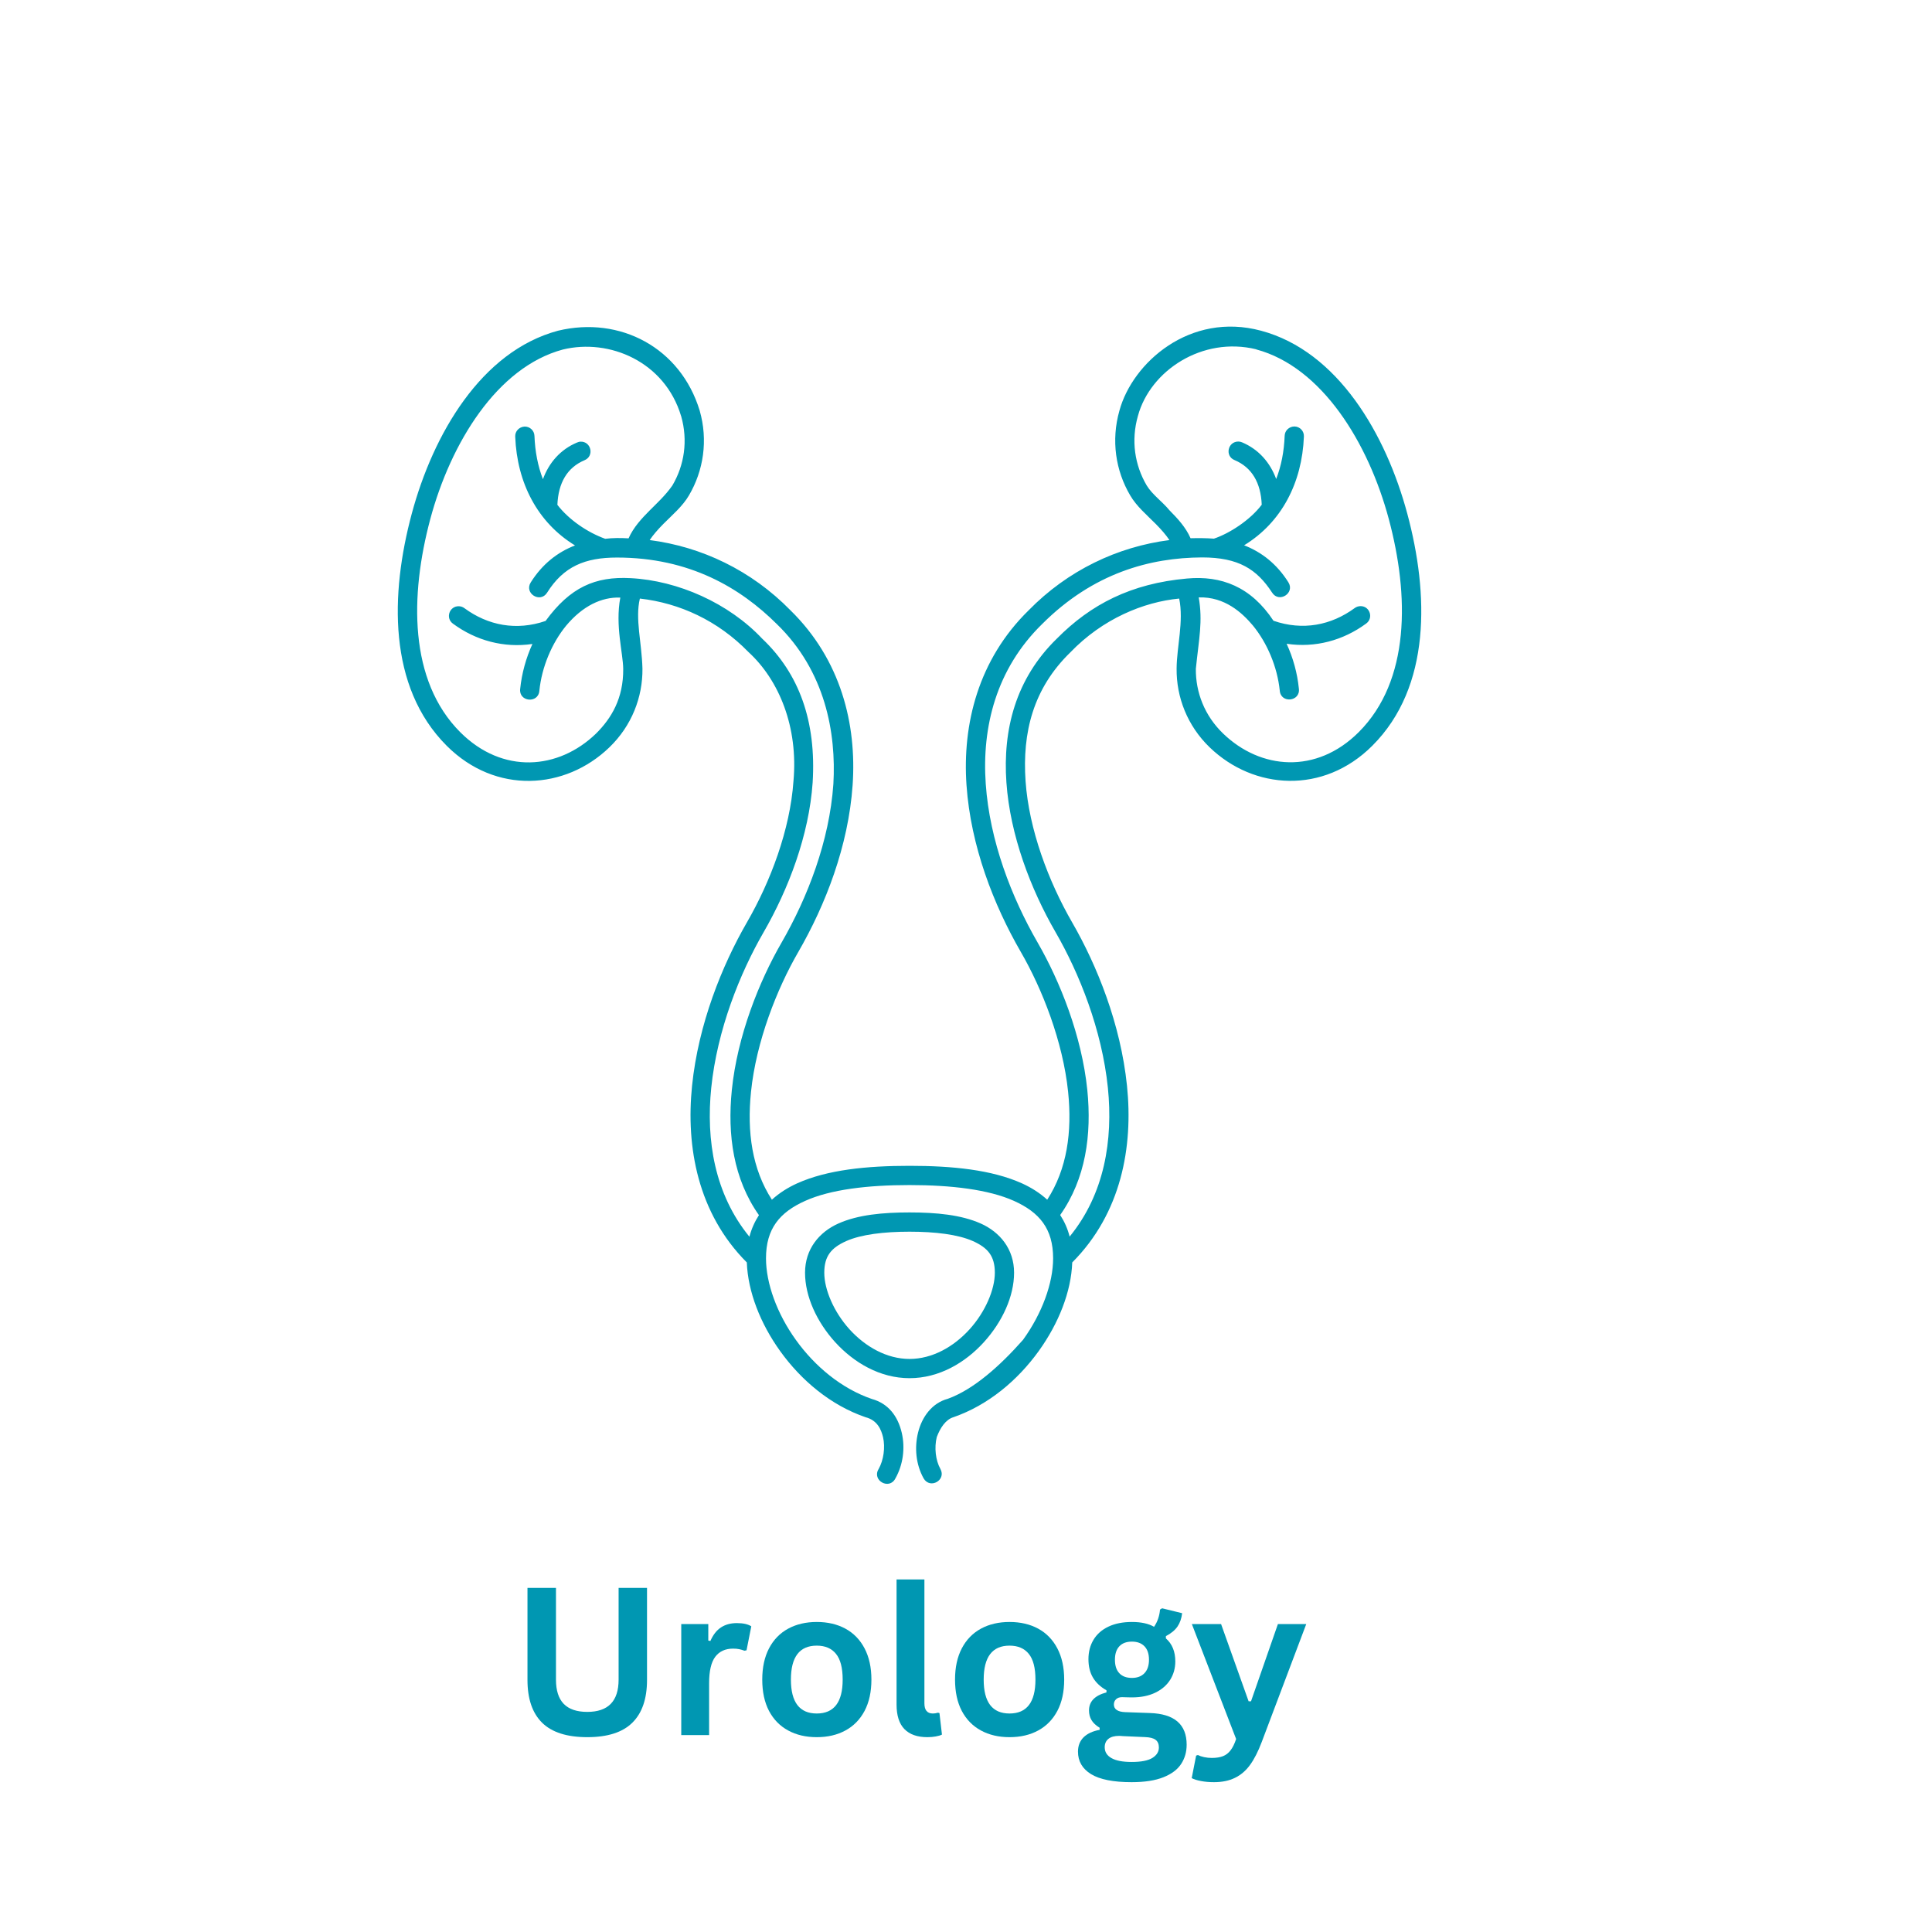 <svg xmlns="http://www.w3.org/2000/svg" xmlns:xlink="http://www.w3.org/1999/xlink" width="500" zoomAndPan="magnify" viewBox="0 0 375 375" height="500" preserveAspectRatio="xMidYMid meet" version="1.0"><defs><g/></defs><path fill="#0097b2" d="M 108.305 64.191 C 93.406 68.191 84.062 84.27 79.91 99.754 C 75.77 115.203 75.234 133.289 86.711 144.758 C 96.219 154.262 109.727 153.32 118.281 145.059 C 122.613 140.879 124.758 135.328 124.699 129.777 C 124.566 124.703 123.254 120.121 124.199 116.18 C 131.918 117.051 139.34 120.465 145.258 126.543 C 151.246 132.023 154.957 141.156 154.012 151.613 C 153.355 161.031 149.574 171.082 144.969 179.047 C 140.148 187.402 135.555 198.766 134.328 210.754 C 133.109 222.605 135.426 235.488 144.957 245.039 C 145.172 250.723 147.57 256.883 151.449 262.277 C 155.516 267.934 161.242 272.77 168.02 275.086 C 170.312 275.684 171.039 277.484 171.398 278.953 C 171.852 280.938 171.516 283.395 170.539 285.137 C 169.176 287.348 172.613 289.281 173.793 286.965 C 175.297 284.301 175.715 281.066 175.035 278.117 C 174.262 274.812 172.387 272.414 169.227 271.539 C 163.355 269.535 158.164 265.215 154.492 260.094 C 150.805 254.984 148.68 249.086 148.68 244.238 C 148.68 238.473 151.34 235.309 156.281 233.09 C 161.219 230.867 168.449 230.02 176.539 230.02 C 184.629 230.02 191.871 230.879 196.809 233.09 C 201.738 235.309 204.41 238.473 204.41 244.238 C 204.41 249.062 202.262 254.945 198.574 260.055 C 194.09 265.129 188.996 269.68 183.973 271.504 C 180.836 272.34 178.926 275.109 178.199 278.047 C 177.469 280.984 177.77 284.266 179.281 286.965 C 180.523 289.09 183.711 287.301 182.539 285.137 C 181.586 283.43 181.324 280.973 181.824 278.941 C 182.492 277.152 183.555 275.527 185.07 275.074 C 191.824 272.734 197.539 267.898 201.605 262.254 C 205.496 256.855 207.918 250.711 208.121 245.039 C 217.652 235.477 219.969 222.605 218.75 210.754 C 217.52 198.766 212.93 187.402 208.109 179.047 C 203.516 171.082 199.719 161.031 199.062 151.613 C 198.406 142.156 200.543 133.645 207.727 126.648 C 214.027 120.086 221.996 116.836 228.879 116.18 C 229.797 120.574 228.402 125.562 228.379 129.766 C 228.32 135.316 230.465 140.879 234.797 145.059 C 243.352 153.309 256.859 154.25 266.367 144.746 C 277.844 133.289 277.309 115.188 273.168 99.754 C 269.016 84.258 259.672 68.18 244.77 64.191 C 230.98 60.488 219.824 70.375 217.281 79.699 C 215.637 85.477 216.543 91.359 219.359 96.137 C 220.586 98.262 222.582 99.934 224.332 101.699 C 225.371 102.75 226.301 103.801 226.984 104.828 C 216.949 106.117 207.273 110.676 199.648 118.473 C 189.867 128.047 186.777 140.582 187.598 152.398 C 188.422 164.23 192.859 175.633 198.156 184.801 C 202.273 191.914 206.316 202.156 207.32 211.922 C 208.121 219.707 207.117 226.918 203.266 232.863 C 201.855 231.574 200.188 230.512 198.336 229.676 C 192.504 227.059 184.879 226.285 176.539 226.285 C 168.211 226.285 160.574 227.059 154.754 229.676 C 152.902 230.512 151.234 231.574 149.824 232.863 C 145.973 226.906 144.969 219.707 145.77 211.922 C 146.77 202.156 150.816 191.914 154.934 184.801 C 160.23 175.633 164.668 164.23 165.492 152.398 C 166.312 140.582 163.223 128.047 153.441 118.473 C 145.816 110.676 136.141 106.117 126.105 104.828 C 126.789 103.801 127.719 102.75 128.754 101.699 C 130.508 99.934 132.504 98.262 133.73 96.148 C 136.547 91.359 137.465 85.477 135.809 79.699 C 132.098 67.508 120.367 61.289 108.305 64.191 Z M 243.828 67.82 C 256.605 71.246 265.613 85.988 269.562 100.734 C 273.535 115.535 273.75 132.094 263.73 142.109 C 255.52 150.312 244.676 149.402 237.398 142.371 C 233.809 138.91 232.066 134.375 232.113 129.812 C 232.711 123.965 233.484 120.656 232.672 115.953 C 237.746 115.797 241.133 118.973 243.184 121.41 C 245.965 124.801 247.922 129.43 248.398 134.027 C 248.578 136.594 252.441 136.199 252.109 133.656 C 251.812 130.648 250.988 127.688 249.734 124.953 C 255.281 125.789 260.711 124.309 265.16 121.039 C 266.629 119.988 265.914 117.684 264.125 117.648 C 263.695 117.648 263.289 117.77 262.953 118.02 C 258.359 121.387 252.859 122.449 247.18 120.488 C 242.789 113.84 237.016 111.691 230.406 112.289 C 219.551 113.254 211.711 117.301 205.125 123.965 C 197.098 131.781 194.625 141.68 195.344 151.875 C 196.059 162.094 200.043 172.551 204.875 180.918 C 209.48 188.895 213.883 199.852 215.039 211.133 C 216.066 221.246 214.395 231.75 207.617 240.023 C 207.227 238.484 206.594 237.086 205.781 235.836 C 210.734 228.805 211.926 220.266 211.043 211.539 C 209.969 201.035 205.746 190.469 201.391 182.926 C 196.32 174.141 192.098 163.203 191.332 152.148 C 190.559 141.129 193.348 129.848 202.285 121.121 C 212.199 111.203 223.25 108.242 233.316 108.195 C 240.406 108.195 243.949 110.484 246.906 115.012 C 248.23 117.125 251.406 115.129 250.07 113.016 C 247.836 109.473 244.902 107.168 241.48 105.844 C 248.77 101.391 252.73 93.699 253.086 84.746 C 253.148 83.684 252.324 82.801 251.262 82.777 C 250.234 82.777 249.375 83.566 249.352 84.594 C 249.234 87.648 248.684 90.465 247.707 92.973 C 246.539 89.797 244.316 87.219 241.086 85.859 C 240.859 85.762 240.609 85.703 240.367 85.703 C 238.293 85.703 237.707 88.543 239.641 89.309 C 242.992 90.73 244.723 93.699 244.902 97.965 C 242.625 100.984 238.59 103.562 235.621 104.551 C 234.094 104.434 232.566 104.434 231.086 104.469 C 230.145 102.32 228.535 100.602 226.996 99.051 C 225.621 97.367 223.676 96.027 222.582 94.238 C 220.254 90.297 219.5 85.512 220.875 80.711 C 223.273 71.914 233.391 65.254 243.828 67.797 Z M 132.203 80.738 C 133.574 85.535 132.824 90.324 130.496 94.25 C 129.148 96.172 127.469 97.699 126.105 99.074 C 124.566 100.625 122.957 102.344 122.004 104.492 C 120.477 104.398 118.949 104.398 117.469 104.578 C 113.984 103.324 110.395 100.852 108.188 97.988 C 108.367 93.727 110.086 90.754 113.449 89.332 C 115.395 88.543 114.762 85.645 112.672 85.727 C 112.434 85.727 112.207 85.82 112.004 85.895 C 108.773 87.242 106.551 89.82 105.383 93.008 C 104.406 90.488 103.855 87.672 103.738 84.617 C 103.715 83.566 102.816 82.742 101.77 82.801 C 100.73 82.887 99.941 83.734 100.004 84.773 C 100.359 93.727 104.32 101.414 111.609 105.867 C 108.188 107.191 105.254 109.496 103.02 113.039 C 101.684 115.152 104.848 117.148 106.184 115.047 C 109.391 109.938 113.566 108.219 119.75 108.219 C 133.828 108.219 143.691 114.09 150.77 121.121 C 160.207 130.254 162.328 142.277 161.758 152.172 C 160.992 163.238 156.77 174.164 151.699 182.961 C 147.344 190.492 143.121 201.07 142.047 211.578 C 141.164 220.293 142.355 228.828 147.309 235.859 C 146.496 237.113 145.863 238.508 145.461 240.047 C 138.695 231.777 137.012 221.27 138.051 211.16 C 139.207 199.891 143.609 188.918 148.215 180.945 C 153.047 172.574 157.031 162.117 157.734 151.898 C 158.465 140.008 155.121 130.758 147.93 123.953 C 141.449 117.074 131.621 112.695 122.41 112.219 C 115.512 111.848 110.668 113.996 105.895 120.527 C 100.219 122.473 94.719 121.41 90.137 118.043 C 89.836 117.816 89.469 117.684 89.098 117.672 C 87.238 117.59 86.402 119.977 87.93 121.062 C 92.379 124.332 97.797 125.812 103.344 124.992 C 102.102 127.711 101.277 130.684 100.969 133.691 C 100.637 136.234 104.5 136.617 104.691 134.062 C 105.156 129.469 107.113 124.824 109.895 121.434 C 113.102 117.613 116.754 115.859 120.402 115.988 C 119.379 121.434 120.941 126.758 120.965 129.836 C 121.012 135.543 118.688 139.41 115.68 142.395 C 108.402 149.426 97.559 150.336 89.348 142.133 C 79.328 132.117 79.555 115.559 83.516 100.758 C 87.465 86.012 96.461 71.281 109.25 67.844 C 118.258 65.648 129.031 70.172 132.203 80.762 Z M 176.539 235.332 C 171.336 235.332 166.539 235.785 162.758 237.469 C 158.988 239.141 156.258 242.461 156.258 247.031 C 156.258 251.617 158.523 256.57 162.125 260.535 C 165.742 264.496 170.801 267.504 176.539 267.504 C 182.289 267.504 187.348 264.496 190.953 260.535 C 194.555 256.57 196.832 251.617 196.832 247.031 C 196.832 242.461 194.102 239.141 190.332 237.469 C 186.551 235.797 181.754 235.332 176.539 235.332 Z M 176.539 239.07 C 181.516 239.07 185.93 239.605 188.816 240.883 C 191.703 242.172 193.098 243.762 193.098 247.031 C 193.098 250.305 191.25 254.648 188.184 258.027 C 185.129 261.395 180.977 263.77 176.539 263.77 C 172.113 263.77 167.961 261.395 164.895 258.027 C 161.84 254.648 159.992 250.305 159.992 247.031 C 159.992 243.762 161.387 242.172 164.273 240.883 C 167.16 239.605 171.574 239.07 176.539 239.07 Z M 176.539 239.07 " fill-opacity="1" fill-rule="nonzero"/><g fill="#0097b2" fill-opacity="1"><g transform="translate(98.852, 336.777)"><g><path d="M 15.141 0.406 C 11.203 0.406 8.281 -0.523 6.375 -2.391 C 4.477 -4.266 3.531 -7.035 3.531 -10.703 L 3.531 -28.562 L 9.062 -28.562 L 9.062 -10.75 C 9.062 -8.664 9.562 -7.102 10.562 -6.062 C 11.57 -5.02 13.098 -4.5 15.141 -4.5 C 19.191 -4.5 21.219 -6.582 21.219 -10.75 L 21.219 -28.562 L 26.734 -28.562 L 26.734 -10.703 C 26.734 -7.035 25.781 -4.266 23.875 -2.391 C 21.977 -0.523 19.066 0.406 15.141 0.406 Z M 15.141 0.406 "/></g></g></g><g fill="#0097b2" fill-opacity="1"><g transform="translate(129.122, 336.777)"><g><path d="M 3.109 0 L 3.109 -21.547 L 8.359 -21.547 L 8.359 -18.344 L 8.766 -18.266 C 9.285 -19.461 9.969 -20.336 10.812 -20.891 C 11.664 -21.453 12.695 -21.734 13.906 -21.734 C 15.133 -21.734 16.066 -21.523 16.703 -21.109 L 15.781 -16.453 L 15.375 -16.375 C 15.02 -16.508 14.68 -16.609 14.359 -16.672 C 14.035 -16.742 13.641 -16.781 13.172 -16.781 C 11.66 -16.781 10.504 -16.25 9.703 -15.188 C 8.91 -14.125 8.516 -12.422 8.516 -10.078 L 8.516 0 Z M 3.109 0 "/></g></g></g><g fill="#0097b2" fill-opacity="1"><g transform="translate(146.015, 336.777)"><g><path d="M 12.516 0.406 C 10.41 0.406 8.562 -0.023 6.969 -0.891 C 5.375 -1.754 4.133 -3.02 3.25 -4.688 C 2.375 -6.363 1.938 -8.391 1.938 -10.766 C 1.938 -13.129 2.375 -15.148 3.25 -16.828 C 4.133 -18.516 5.375 -19.789 6.969 -20.656 C 8.562 -21.52 10.41 -21.953 12.516 -21.953 C 14.629 -21.953 16.484 -21.52 18.078 -20.656 C 19.672 -19.789 20.91 -18.516 21.797 -16.828 C 22.68 -15.148 23.125 -13.129 23.125 -10.766 C 23.125 -8.391 22.68 -6.363 21.797 -4.688 C 20.91 -3.02 19.672 -1.754 18.078 -0.891 C 16.484 -0.023 14.629 0.406 12.516 0.406 Z M 12.516 -4.188 C 15.867 -4.188 17.547 -6.379 17.547 -10.766 C 17.547 -13.047 17.113 -14.711 16.25 -15.766 C 15.395 -16.828 14.148 -17.359 12.516 -17.359 C 9.172 -17.359 7.5 -15.16 7.5 -10.766 C 7.5 -6.379 9.172 -4.188 12.516 -4.188 Z M 12.516 -4.188 "/></g></g></g><g fill="#0097b2" fill-opacity="1"><g transform="translate(171.052, 336.777)"><g><path d="M 8.953 0.406 C 7.004 0.406 5.52 -0.113 4.5 -1.156 C 3.477 -2.207 2.969 -3.801 2.969 -5.938 L 2.969 -30.203 L 8.375 -30.203 L 8.375 -6.156 C 8.375 -4.844 8.922 -4.188 10.016 -4.188 C 10.328 -4.188 10.66 -4.238 11.016 -4.344 L 11.297 -4.266 L 11.781 -0.094 C 11.477 0.062 11.078 0.18 10.578 0.266 C 10.086 0.359 9.547 0.406 8.953 0.406 Z M 8.953 0.406 "/></g></g></g><g fill="#0097b2" fill-opacity="1"><g transform="translate(183.433, 336.777)"><g><path d="M 12.516 0.406 C 10.41 0.406 8.562 -0.023 6.969 -0.891 C 5.375 -1.754 4.133 -3.02 3.25 -4.688 C 2.375 -6.363 1.938 -8.391 1.938 -10.766 C 1.938 -13.129 2.375 -15.148 3.25 -16.828 C 4.133 -18.516 5.375 -19.789 6.969 -20.656 C 8.562 -21.52 10.41 -21.953 12.516 -21.953 C 14.629 -21.953 16.484 -21.52 18.078 -20.656 C 19.672 -19.789 20.91 -18.516 21.797 -16.828 C 22.68 -15.148 23.125 -13.129 23.125 -10.766 C 23.125 -8.391 22.68 -6.363 21.797 -4.688 C 20.91 -3.02 19.672 -1.754 18.078 -0.891 C 16.484 -0.023 14.629 0.406 12.516 0.406 Z M 12.516 -4.188 C 15.867 -4.188 17.547 -6.379 17.547 -10.766 C 17.547 -13.047 17.113 -14.711 16.25 -15.766 C 15.395 -16.828 14.148 -17.359 12.516 -17.359 C 9.172 -17.359 7.5 -15.16 7.5 -10.766 C 7.5 -6.379 9.172 -4.188 12.516 -4.188 Z M 12.516 -4.188 "/></g></g></g><g fill="#0097b2" fill-opacity="1"><g transform="translate(208.47, 336.777)"><g><path d="M 11.172 9.141 C 7.617 9.141 4.992 8.617 3.297 7.578 C 1.609 6.535 0.766 5.082 0.766 3.219 C 0.766 2.094 1.125 1.164 1.844 0.438 C 2.57 -0.281 3.613 -0.766 4.969 -1.016 L 4.969 -1.422 C 4.238 -1.867 3.711 -2.363 3.391 -2.906 C 3.066 -3.445 2.906 -4.07 2.906 -4.781 C 2.906 -6.52 4.035 -7.688 6.297 -8.281 L 6.297 -8.688 C 5.129 -9.352 4.254 -10.176 3.672 -11.156 C 3.086 -12.145 2.797 -13.336 2.797 -14.734 C 2.797 -16.16 3.125 -17.414 3.781 -18.5 C 4.438 -19.594 5.398 -20.441 6.672 -21.047 C 7.941 -21.648 9.461 -21.953 11.234 -21.953 C 13.023 -21.953 14.457 -21.641 15.531 -21.016 C 16.195 -21.984 16.582 -23.098 16.688 -24.359 L 17.094 -24.609 L 20.984 -23.656 C 20.859 -22.625 20.555 -21.758 20.078 -21.062 C 19.598 -20.363 18.848 -19.742 17.828 -19.203 L 17.828 -18.766 C 19.047 -17.703 19.656 -16.211 19.656 -14.297 C 19.656 -12.973 19.32 -11.781 18.656 -10.719 C 17.988 -9.664 17.02 -8.832 15.75 -8.219 C 14.477 -7.613 12.973 -7.312 11.234 -7.312 L 10.406 -7.328 C 9.883 -7.348 9.52 -7.359 9.312 -7.359 C 8.82 -7.359 8.438 -7.223 8.156 -6.953 C 7.875 -6.691 7.734 -6.352 7.734 -5.938 C 7.734 -5.477 7.914 -5.125 8.281 -4.875 C 8.645 -4.625 9.18 -4.484 9.891 -4.453 L 14.703 -4.281 C 19.473 -4.133 21.859 -2.082 21.859 1.875 C 21.859 3.27 21.504 4.508 20.797 5.594 C 20.086 6.688 18.938 7.551 17.344 8.188 C 15.758 8.82 13.703 9.141 11.172 9.141 Z M 11.234 -11.094 C 12.273 -11.094 13.086 -11.398 13.672 -12.016 C 14.254 -12.629 14.547 -13.5 14.547 -14.625 C 14.547 -15.758 14.254 -16.629 13.672 -17.234 C 13.086 -17.836 12.273 -18.141 11.234 -18.141 C 10.18 -18.141 9.367 -17.836 8.797 -17.234 C 8.223 -16.629 7.938 -15.758 7.938 -14.625 C 7.938 -13.477 8.223 -12.602 8.797 -12 C 9.367 -11.395 10.18 -11.094 11.234 -11.094 Z M 11.172 5.219 C 13.023 5.219 14.367 4.957 15.203 4.438 C 16.047 3.914 16.469 3.238 16.469 2.406 C 16.469 1.727 16.25 1.227 15.812 0.906 C 15.383 0.594 14.703 0.422 13.766 0.391 L 9.516 0.203 C 9.367 0.203 9.234 0.191 9.109 0.172 C 8.984 0.16 8.863 0.156 8.75 0.156 C 7.844 0.156 7.148 0.348 6.672 0.734 C 6.191 1.129 5.953 1.672 5.953 2.359 C 5.953 3.273 6.391 3.977 7.266 4.469 C 8.141 4.969 9.441 5.219 11.172 5.219 Z M 11.172 5.219 "/></g></g></g><g fill="#0097b2" fill-opacity="1"><g transform="translate(230.87, 336.777)"><g><path d="M 4.766 9.141 C 3.836 9.141 3 9.066 2.25 8.922 C 1.508 8.785 0.906 8.598 0.438 8.359 L 1.297 3.984 L 1.641 3.875 C 1.961 4.039 2.363 4.176 2.844 4.281 C 3.332 4.383 3.832 4.438 4.344 4.438 C 5.207 4.438 5.93 4.32 6.516 4.094 C 7.098 3.863 7.586 3.484 7.984 2.953 C 8.391 2.43 8.75 1.703 9.062 0.766 L 0.469 -21.547 L 6.141 -21.547 L 11.484 -6.562 L 11.953 -6.562 L 17.172 -21.547 L 22.672 -21.547 L 14.031 1.344 C 13.332 3.195 12.57 4.688 11.75 5.812 C 10.926 6.938 9.945 7.77 8.812 8.312 C 7.688 8.863 6.336 9.141 4.766 9.141 Z M 4.766 9.141 "/></g></g></g></svg>